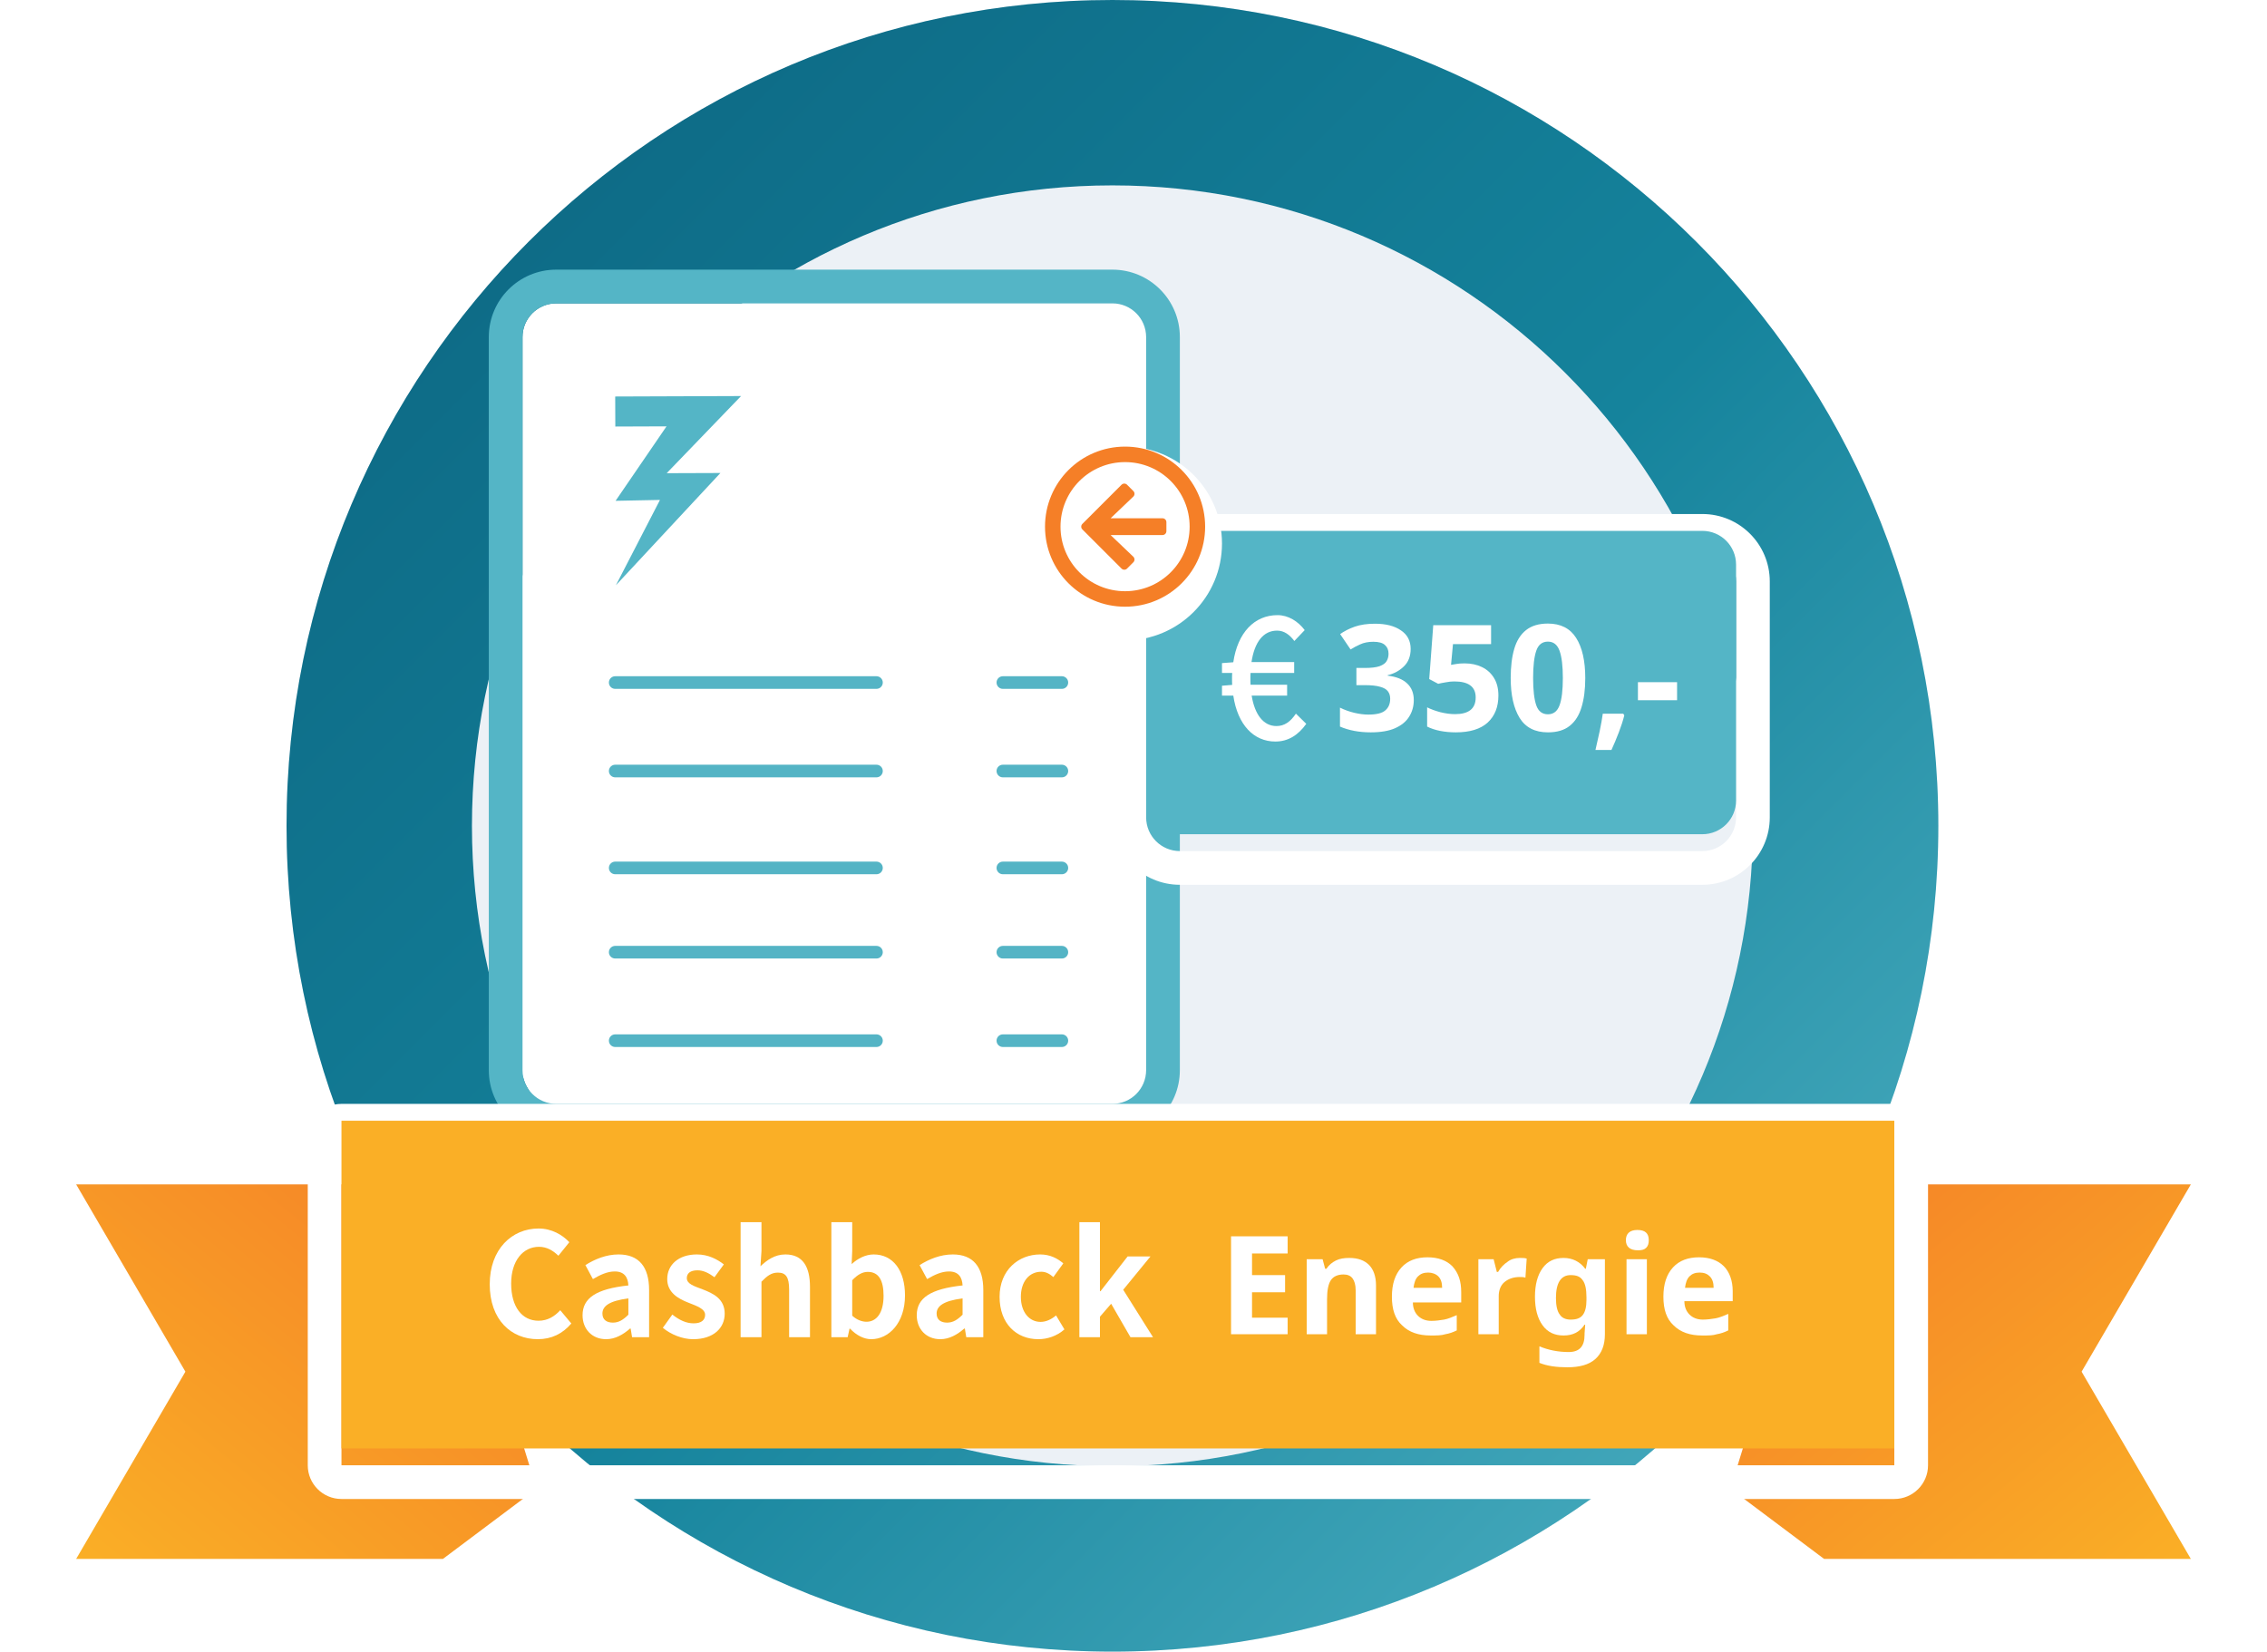 <svg width="269" height="196" viewBox="0 0 269 196" fill="none" xmlns="http://www.w3.org/2000/svg">
<path d="M230 98C230 152.124 186.124 196 132 196C77.876 196 34 152.124 34 98C34 43.876 77.876 0 132 0C186.124 0 230 43.876 230 98Z" fill="#ECF1F6"/>
<path fill-rule="evenodd" clip-rule="evenodd" d="M132 174C173.974 174 208 139.974 208 98C208 56.026 173.974 22 132 22C90.026 22 56 56.026 56 98C56 139.974 90.026 174 132 174ZM132 196C186.124 196 230 152.124 230 98C230 43.876 186.124 0 132 0C77.876 0 34 43.876 34 98C34 152.124 77.876 196 132 196Z" fill="url(#paint0_linear)"/>
<path d="M62 40C62 37.791 63.791 36 66 36H132C134.209 36 136 37.791 136 40V127C136 129.209 134.209 131 132 131H66C63.791 131 62 129.209 62 127V40Z" fill="white"/>
<path fill-rule="evenodd" clip-rule="evenodd" d="M66 32H132C136.418 32 140 35.582 140 40V127C140 131.418 136.418 135 132 135H66C61.582 135 58 131.418 58 127V40C58 35.582 61.582 32 66 32ZM66 36C63.791 36 62 37.791 62 40V127C62 129.209 63.791 131 66 131H132C134.209 131 136 129.209 136 127V40C136 37.791 134.209 36 132 36H66Z" fill="#54B5C6"/>
<g filter="url(#filter0_d)">
<path fill-rule="evenodd" clip-rule="evenodd" d="M140 59H202C206.418 59 210 62.582 210 67V95C210 99.418 206.418 103 202 103H140C135.582 103 132 99.418 132 95V67C132 62.582 135.582 59 140 59ZM140 63C137.791 63 136 64.791 136 67V95C136 97.209 137.791 99 140 99H202C204.209 99 206 97.209 206 95V67C206 64.791 204.209 63 202 63H140Z" fill="white"/>
</g>
<path d="M136 67C136 64.791 137.791 63 140 63H202C204.209 63 206 64.791 206 67V95C206 97.209 204.209 99 202 99H140C137.791 99 136 97.209 136 95V67Z" fill="#54B5C6"/>
<path d="M151.331 88C152.858 88 154.05 87.233 155 85.9L153.771 84.689C153.119 85.658 152.412 86.163 151.462 86.163C149.935 86.163 148.892 84.83 148.52 82.549H152.728L152.728 81.257H148.389C148.371 81.015 148.371 80.732 148.371 80.47C148.371 80.268 148.371 80.066 148.389 79.864H153.566L153.566 78.572H148.501C148.855 76.21 149.898 74.837 151.536 74.837C152.374 74.837 153.026 75.322 153.585 76.069L154.814 74.777C154.032 73.727 152.858 73 151.592 73C148.855 73 146.862 75.059 146.341 78.592L145 78.693L145 79.864H146.21C146.192 80.086 146.192 80.308 146.192 80.55C146.192 80.793 146.192 81.035 146.21 81.277L145 81.378L145 82.549H146.341C146.862 86.042 148.78 88 151.331 88Z" fill="white"/>
<path fill-rule="evenodd" clip-rule="evenodd" d="M72.25 113C72.25 112.586 72.586 112.25 73 112.25H104C104.414 112.25 104.75 112.586 104.75 113C104.75 113.414 104.414 113.75 104 113.75H73C72.586 113.75 72.25 113.414 72.25 113ZM72.25 123.5C72.25 123.086 72.586 122.75 73 122.75H104C104.414 122.75 104.75 123.086 104.75 123.5C104.75 123.914 104.414 124.25 104 124.25H73C72.586 124.25 72.25 123.914 72.25 123.5ZM72.25 135C72.25 134.586 72.586 134.25 73 134.25H104C104.414 134.25 104.75 134.586 104.75 135C104.75 135.414 104.414 135.75 104 135.75H73C72.586 135.75 72.25 135.414 72.25 135Z" fill="#54B4C5"/>
<path fill-rule="evenodd" clip-rule="evenodd" d="M118.25 113C118.25 112.586 118.586 112.25 119 112.25H126C126.414 112.25 126.75 112.586 126.75 113C126.75 113.414 126.414 113.75 126 113.75H119C118.586 113.75 118.25 113.414 118.25 113ZM118.25 123.5C118.25 123.086 118.586 122.75 119 122.75H126C126.414 122.75 126.75 123.086 126.75 123.5C126.75 123.914 126.414 124.25 126 124.25H119C118.586 124.25 118.25 123.914 118.25 123.5ZM118.25 135C118.25 134.586 118.586 134.25 119 134.25H126C126.414 134.25 126.75 134.586 126.75 135C126.75 135.414 126.414 135.75 126 135.75H119C118.586 135.75 118.25 135.414 118.25 135Z" fill="#54B4C5"/>
<g filter="url(#filter1_d)">
<path fill-rule="evenodd" clip-rule="evenodd" d="M52.556 134.556C54.312 134.556 55.862 135.701 56.379 137.379L67.49 173.49C67.986 175.103 67.417 176.854 66.067 177.867L54.956 186.2C54.263 186.719 53.421 187 52.556 187L9.037 187C7.605 187 6.282 186.234 5.569 184.992C4.855 183.75 4.86 182.222 5.582 180.984L17.369 160.778L5.582 140.571C4.86 139.334 4.855 137.805 5.569 136.563C6.282 135.321 7.605 134.556 9.037 134.556L52.556 134.556ZM22 160.778L9.037 183L52.556 183L63.667 174.667L52.556 138.556L9.037 138.556L22 160.778Z" fill="white"/>
</g>
<g filter="url(#filter2_d)">
<path fill-rule="evenodd" clip-rule="evenodd" d="M216.445 134.556C214.689 134.556 213.138 135.701 212.621 137.379L201.51 173.49C201.014 175.103 201.583 176.854 202.933 177.867L214.045 186.2C214.737 186.719 215.579 187 216.445 187L259.963 187C261.395 187 262.718 186.234 263.432 184.992C264.145 183.75 264.14 182.222 263.418 180.984L251.631 160.778L263.418 140.571C264.14 139.334 264.145 137.805 263.432 136.563C262.718 135.321 261.395 134.556 259.963 134.556L216.445 134.556ZM247 160.778L259.963 183L216.445 183L205.333 174.667L216.445 138.556L259.963 138.556L247 160.778Z" fill="white"/>
</g>
<g filter="url(#filter3_d)">
<path d="M52.556 138.556L63.667 174.667L52.556 183L9.037 183L22 160.778L9.037 138.556L52.556 138.556Z" fill="url(#paint1_linear)"/>
</g>
<g filter="url(#filter4_d)">
<path d="M216.445 138.556L205.333 174.667L216.445 183L259.963 183L247 160.778L259.963 138.556L216.445 138.556Z" fill="url(#paint2_linear)"/>
</g>
<g filter="url(#filter5_d)">
<path fill-rule="evenodd" clip-rule="evenodd" d="M36.519 133C36.519 130.791 38.309 129 40.519 129H224.778C226.987 129 228.778 130.791 228.778 133V171.889C228.778 174.098 226.987 175.889 224.778 175.889H40.519C38.309 175.889 36.519 174.098 36.519 171.889V133ZM40.519 133V171.889H224.778V133H40.519Z" fill="white"/>
</g>
<path d="M40.519 133H224.778V171.889H40.519V133Z" fill="#FAAF26"/>
<path d="M152.789 158.336H146.074V146.717H152.789V148.754H148.564V151.32H152.487V153.357H148.564V156.374H152.789V158.336Z" fill="white"/>
<path d="M163.276 158.336H160.862V153.13C160.862 152.451 160.711 151.999 160.484 151.697C160.258 151.395 159.881 151.244 159.428 151.244C158.749 151.244 158.221 151.471 157.919 151.923C157.617 152.376 157.467 153.13 157.467 154.187V158.336H155.052V149.433H156.938L157.24 150.565H157.391C157.693 150.112 158.07 149.811 158.523 149.584C158.975 149.358 159.504 149.283 160.107 149.283C161.163 149.283 161.918 149.584 162.446 150.112C162.974 150.641 163.276 151.471 163.276 152.527V158.336Z" fill="white"/>
<path d="M169.764 158.487C168.331 158.487 167.199 158.11 166.369 157.28C165.539 156.525 165.162 155.394 165.162 153.885C165.162 152.376 165.539 151.244 166.294 150.414C167.048 149.584 168.104 149.207 169.387 149.207C170.67 149.207 171.65 149.584 172.329 150.263C173.084 151.093 173.386 152.074 173.386 153.357V154.564H167.652C167.652 155.243 167.878 155.771 168.255 156.148C168.632 156.525 169.161 156.752 169.84 156.752C170.368 156.752 170.896 156.676 171.349 156.601C171.801 156.525 172.329 156.299 172.857 156.073V157.883C172.405 158.11 171.952 158.261 171.499 158.336C171.047 158.487 170.443 158.487 169.764 158.487ZM169.462 151.018C168.934 151.018 168.557 151.169 168.255 151.471C167.953 151.772 167.803 152.225 167.727 152.829H171.122C171.122 152.225 170.971 151.772 170.67 151.471C170.368 151.169 169.915 151.018 169.462 151.018Z" fill="white"/>
<path d="M180.327 149.283C180.628 149.283 180.93 149.283 181.156 149.358L181.006 151.621C180.779 151.546 180.553 151.546 180.327 151.546C179.572 151.546 178.969 151.772 178.516 152.15C178.063 152.527 177.837 153.13 177.837 153.809V158.336H175.423V149.433H177.233L177.611 150.942H177.761C178.063 150.414 178.44 150.037 178.893 149.735C179.27 149.433 179.798 149.283 180.327 149.283Z" fill="white"/>
<path d="M190.436 158.336C190.436 159.619 190.059 160.599 189.305 161.278C188.55 161.957 187.419 162.259 185.985 162.259C184.702 162.259 183.571 162.108 182.665 161.731V159.77C183.722 160.222 184.929 160.449 186.136 160.449C187.419 160.449 188.022 159.77 188.022 158.412V158.261L188.098 157.204H188.022C187.419 158.11 186.589 158.487 185.532 158.487C184.476 158.487 183.646 158.11 183.043 157.28C182.439 156.45 182.137 155.318 182.137 153.885C182.137 152.451 182.439 151.32 183.043 150.49C183.646 149.66 184.476 149.283 185.532 149.283C186.589 149.283 187.494 149.735 188.098 150.565H188.173L188.399 149.433H190.436V158.336ZM186.362 156.601C187.041 156.601 187.494 156.45 187.796 156.073C188.098 155.695 188.248 155.092 188.248 154.262V153.96C188.248 152.979 188.098 152.3 187.796 151.923C187.494 151.471 187.041 151.32 186.362 151.32C185.231 151.32 184.627 152.225 184.627 154.036C184.627 154.941 184.778 155.62 185.08 155.997C185.306 156.374 185.759 156.601 186.362 156.601Z" fill="white"/>
<path d="M192.926 147.17C192.926 146.416 193.379 145.963 194.284 145.963C195.189 145.963 195.642 146.34 195.642 147.17C195.642 147.547 195.567 147.849 195.34 148.075C195.114 148.302 194.812 148.377 194.359 148.377C193.379 148.377 192.926 147.925 192.926 147.17ZM195.416 158.336H193.001V149.434H195.416V158.336Z" fill="white"/>
<path d="M201.98 158.487C200.546 158.487 199.414 158.11 198.584 157.28C197.755 156.525 197.377 155.394 197.377 153.885C197.377 152.376 197.755 151.244 198.509 150.414C199.263 149.584 200.32 149.207 201.602 149.207C202.885 149.207 203.866 149.584 204.545 150.263C205.224 150.942 205.601 151.999 205.601 153.206V154.413H199.867C199.867 155.092 200.093 155.62 200.471 155.997C200.848 156.375 201.376 156.601 202.055 156.601C202.583 156.601 203.111 156.525 203.564 156.45C204.017 156.375 204.545 156.148 205.073 155.922V157.883C204.62 158.11 204.167 158.261 203.715 158.336C203.262 158.487 202.734 158.487 201.98 158.487ZM201.678 151.018C201.15 151.018 200.772 151.169 200.471 151.471C200.169 151.772 200.018 152.225 199.942 152.829H203.338C203.338 152.225 203.187 151.772 202.885 151.471C202.583 151.169 202.206 151.018 201.678 151.018Z" fill="white"/>
<path d="M63.818 158.926C65.435 158.926 66.765 158.276 67.792 157.061L66.478 155.488C65.805 156.223 64.98 156.736 63.903 156.736C61.933 156.736 60.653 155.077 60.653 152.324C60.653 149.604 62.068 147.962 63.953 147.962C64.896 147.962 65.62 148.407 66.26 149.022L67.556 147.415C66.748 146.559 65.485 145.79 63.903 145.79C60.754 145.79 58.111 148.236 58.111 152.409C58.111 156.634 60.67 158.926 63.818 158.926Z" fill="white"/>
<path d="M71.92 158.926C72.998 158.926 73.94 158.379 74.765 157.66H74.833L75.001 158.686H77.021V153.093C77.021 150.322 75.792 148.868 73.402 148.868C71.92 148.868 70.573 149.433 69.462 150.134L70.354 151.793C71.23 151.28 72.072 150.887 72.947 150.887C74.109 150.887 74.513 151.605 74.563 152.546C70.758 152.956 69.126 154.034 69.126 156.087C69.126 157.711 70.237 158.926 71.92 158.926ZM72.728 156.959C72.004 156.959 71.482 156.634 71.482 155.881C71.482 155.026 72.257 154.376 74.563 154.085V156.018C73.957 156.617 73.435 156.959 72.728 156.959Z" fill="white"/>
<path d="M82.237 158.926C84.695 158.926 85.992 157.575 85.992 155.898C85.992 154.12 84.611 153.487 83.365 153.008C82.372 152.631 81.496 152.375 81.496 151.674C81.496 151.126 81.901 150.75 82.759 150.75C83.45 150.75 84.106 151.075 84.779 151.571L85.891 150.049C85.116 149.45 84.055 148.868 82.692 148.868C80.537 148.868 79.173 150.083 79.173 151.793C79.173 153.401 80.503 154.137 81.699 154.598C82.692 154.992 83.668 155.317 83.668 156.035C83.668 156.634 83.247 157.044 82.305 157.044C81.429 157.044 80.621 156.668 79.779 156.001L78.651 157.575C79.594 158.361 80.975 158.926 82.237 158.926Z" fill="white"/>
<path d="M87.879 158.686H90.354V152.101C91.044 151.4 91.532 151.024 92.307 151.024C93.233 151.024 93.637 151.537 93.637 153.025V158.686H96.112V152.717C96.112 150.305 95.236 148.868 93.199 148.868C91.92 148.868 90.994 149.553 90.236 150.271L90.354 148.475V145.037H87.879V158.686Z" fill="white"/>
<path d="M103.379 158.926C105.45 158.926 107.386 157.027 107.386 153.726C107.386 150.801 105.988 148.868 103.665 148.868C102.739 148.868 101.796 149.33 101.055 150.014L101.123 148.475V145.037H98.648V158.686H100.584L100.803 157.677H100.87C101.628 158.481 102.537 158.926 103.379 158.926ZM102.823 156.856C102.318 156.856 101.712 156.668 101.123 156.138V151.93C101.763 151.263 102.335 150.938 102.975 150.938C104.271 150.938 104.843 151.947 104.843 153.777C104.843 155.864 103.968 156.856 102.823 156.856Z" fill="white"/>
<path d="M111.576 158.926C112.653 158.926 113.596 158.379 114.421 157.66H114.488L114.657 158.686H116.677V153.093C116.677 150.322 115.448 148.868 113.057 148.868C111.576 148.868 110.229 149.433 109.118 150.134L110.01 151.793C110.885 151.28 111.727 150.887 112.603 150.887C113.764 150.887 114.168 151.605 114.219 152.546C110.414 152.956 108.781 154.034 108.781 156.087C108.781 157.711 109.892 158.926 111.576 158.926ZM112.384 156.959C111.66 156.959 111.138 156.634 111.138 155.881C111.138 155.026 111.912 154.376 114.219 154.085V156.018C113.613 156.617 113.091 156.959 112.384 156.959Z" fill="white"/>
<path d="M123.206 158.926C124.25 158.926 125.395 158.567 126.304 157.763L125.31 156.104C124.789 156.548 124.149 156.873 123.475 156.873C122.129 156.873 121.135 155.71 121.135 153.897C121.135 152.101 122.112 150.921 123.56 150.921C124.081 150.921 124.519 151.143 124.991 151.554L126.169 149.929C125.479 149.33 124.587 148.868 123.425 148.868C120.866 148.868 118.61 150.716 118.61 153.897C118.61 157.079 120.597 158.926 123.206 158.926Z" fill="white"/>
<path d="M128.077 158.686H130.518V156.258L131.848 154.718L134.138 158.686H136.815L133.279 153.059L136.512 149.108H133.801L130.586 153.23H130.518V145.037H128.077V158.686Z" fill="white"/>
<path d="M73 47.054L87.935 47L79.109 56.154L85.483 56.132L73.081 69.456L78.312 59.327L73.045 59.432L79.089 50.597L73.013 50.619L73 47.054Z" fill="#54B5C6"/>
<path fill-rule="evenodd" clip-rule="evenodd" d="M72.25 81C72.25 80.586 72.586 80.25 73 80.25H104C104.414 80.25 104.75 80.586 104.75 81C104.75 81.414 104.414 81.75 104 81.75H73C72.586 81.75 72.25 81.414 72.25 81ZM72.25 91.5C72.25 91.086 72.586 90.75 73 90.75H104C104.414 90.75 104.75 91.086 104.75 91.5C104.75 91.914 104.414 92.25 104 92.25H73C72.586 92.25 72.25 91.914 72.25 91.5ZM72.25 103C72.25 102.586 72.586 102.25 73 102.25H104C104.414 102.25 104.75 102.586 104.75 103C104.75 103.414 104.414 103.75 104 103.75H73C72.586 103.75 72.25 103.414 72.25 103Z" fill="#54B4C5"/>
<path fill-rule="evenodd" clip-rule="evenodd" d="M118.25 81C118.25 80.586 118.586 80.25 119 80.25H126C126.414 80.25 126.75 80.586 126.75 81C126.75 81.414 126.414 81.75 126 81.75H119C118.586 81.75 118.25 81.414 118.25 81ZM118.25 91.5C118.25 91.086 118.586 90.75 119 90.75H126C126.414 90.75 126.75 91.086 126.75 91.5C126.75 91.914 126.414 92.25 126 92.25H119C118.586 92.25 118.25 91.914 118.25 91.5ZM118.25 103C118.25 102.586 118.586 102.25 119 102.25H126C126.414 102.25 126.75 102.586 126.75 103C126.75 103.414 126.414 103.75 126 103.75H119C118.586 103.75 118.25 103.414 118.25 103Z" fill="#54B4C5"/>
<g filter="url(#filter6_d)">
<path d="M145 62.5C145 68.851 139.851 74 133.5 74C127.149 74 122 68.851 122 62.5C122 56.149 127.149 51 133.5 51C139.851 51 145 56.149 145 62.5Z" fill="white"/>
</g>
<g clip-path="url(#clip0)">
<path d="M143 62.5C143 57.252 138.748 53 133.5 53C128.252 53 124 57.252 124 62.5C124 67.748 128.252 72 133.5 72C138.748 72 143 67.748 143 62.5ZM125.839 62.5C125.839 58.267 129.267 54.839 133.5 54.839C137.733 54.839 141.161 58.267 141.161 62.5C141.161 66.733 137.733 70.161 133.5 70.161C129.267 70.161 125.839 66.733 125.839 62.5ZM133.082 67.476L128.432 62.826C128.252 62.646 128.252 62.354 128.432 62.174L133.082 57.524C133.262 57.344 133.554 57.344 133.734 57.524L134.484 58.275C134.668 58.459 134.665 58.754 134.477 58.934L131.784 61.504L137.944 61.504C138.196 61.504 138.403 61.711 138.403 61.964L138.403 63.036C138.403 63.289 138.196 63.496 137.944 63.496L131.784 63.496L134.477 66.066C134.665 66.246 134.668 66.541 134.484 66.725L133.734 67.476C133.554 67.656 133.263 67.656 133.082 67.476V67.476Z" fill="#F57F27"/>
</g>
<path d="M167.387 77.004C167.387 77.87 167.121 78.561 166.589 79.076C166.069 79.591 165.424 79.943 164.656 80.13V80.183C165.673 80.3 166.441 80.604 166.961 81.096C167.493 81.588 167.759 82.249 167.759 83.081C167.759 83.807 167.576 84.463 167.209 85.048C166.855 85.622 166.299 86.079 165.543 86.418C164.798 86.746 163.835 86.91 162.653 86.91C161.281 86.91 160.064 86.681 159 86.225V83.977C159.544 84.246 160.111 84.451 160.702 84.591C161.305 84.732 161.861 84.802 162.369 84.802C163.326 84.802 163.994 84.638 164.372 84.31C164.763 83.982 164.958 83.52 164.958 82.923C164.958 82.571 164.869 82.279 164.692 82.044C164.514 81.799 164.201 81.617 163.752 81.5C163.315 81.371 162.7 81.307 161.908 81.307H160.95V79.269H161.926C162.706 79.269 163.297 79.199 163.699 79.058C164.112 78.906 164.39 78.707 164.532 78.461C164.686 78.204 164.763 77.911 164.763 77.583C164.763 77.138 164.621 76.793 164.337 76.547C164.065 76.289 163.604 76.16 162.954 76.16C162.351 76.16 161.825 76.266 161.376 76.477C160.939 76.676 160.566 76.875 160.259 77.074L159.018 75.247C159.514 74.896 160.093 74.603 160.755 74.369C161.429 74.135 162.227 74.018 163.149 74.018C164.449 74.018 165.478 74.281 166.234 74.808C167.003 75.323 167.387 76.055 167.387 77.004Z" fill="white"/>
<path d="M173.792 78.725C174.561 78.725 175.246 78.871 175.849 79.164C176.452 79.457 176.925 79.884 177.268 80.446C177.622 81.008 177.799 81.705 177.799 82.536C177.799 83.895 177.374 84.966 176.523 85.751C175.672 86.523 174.413 86.91 172.746 86.91C172.084 86.91 171.458 86.851 170.867 86.734C170.287 86.617 169.779 86.447 169.342 86.225V83.942C169.779 84.164 170.305 84.357 170.92 84.521C171.535 84.673 172.114 84.749 172.657 84.749C173.449 84.749 174.052 84.591 174.466 84.275C174.892 83.947 175.104 83.444 175.104 82.765C175.104 81.5 174.259 80.868 172.569 80.868C172.238 80.868 171.895 80.903 171.54 80.973C171.186 81.032 170.89 81.09 170.654 81.149L169.59 80.587L170.069 74.193H176.931V76.442H172.409L172.179 78.9C172.38 78.865 172.592 78.83 172.817 78.795C173.053 78.748 173.379 78.725 173.792 78.725Z" fill="white"/>
<path d="M188.106 80.464C188.106 81.81 187.958 82.964 187.663 83.924C187.379 84.884 186.912 85.622 186.262 86.137C185.623 86.652 184.761 86.91 183.673 86.91C182.148 86.91 181.031 86.342 180.322 85.206C179.613 84.058 179.258 82.478 179.258 80.464C179.258 79.105 179.4 77.946 179.684 76.986C179.967 76.026 180.434 75.288 181.084 74.773C181.734 74.258 182.597 74 183.673 74C185.186 74 186.303 74.568 187.024 75.704C187.745 76.84 188.106 78.426 188.106 80.464ZM181.918 80.464C181.918 81.892 182.042 82.97 182.29 83.695C182.538 84.41 182.999 84.767 183.673 84.767C184.335 84.767 184.796 84.41 185.056 83.695C185.316 82.981 185.446 81.904 185.446 80.464C185.446 79.035 185.316 77.958 185.056 77.232C184.796 76.506 184.335 76.143 183.673 76.143C182.999 76.143 182.538 76.506 182.29 77.232C182.042 77.958 181.918 79.035 181.918 80.464Z" fill="white"/>
<path d="M192.738 84.89C192.585 85.51 192.366 86.19 192.082 86.927C191.798 87.665 191.509 88.356 191.213 89H189.316C189.482 88.309 189.647 87.571 189.813 86.787C189.978 86.002 190.102 85.306 190.185 84.697H192.614L192.738 84.89Z" fill="white"/>
<path d="M194.355 83.098V80.956H199V83.098H194.355Z" fill="white"/>
<defs>
<filter id="filter0_d" x="127" y="56" width="88" height="54" filterUnits="userSpaceOnUse" color-interpolation-filters="sRGB">
<feFlood flood-opacity="0" result="BackgroundImageFix"/>
<feColorMatrix in="SourceAlpha" type="matrix" values="0 0 0 0 0 0 0 0 0 0 0 0 0 0 0 0 0 0 127 0"/>
<feOffset dy="2"/>
<feGaussianBlur stdDeviation="2.5"/>
<feColorMatrix type="matrix" values="0 0 0 0 0 0 0 0 0 0 0 0 0 0 0 0 0 0 0.25 0"/>
<feBlend mode="normal" in2="BackgroundImageFix" result="effect1_dropShadow"/>
<feBlend mode="normal" in="SourceGraphic" in2="effect1_dropShadow" result="shape"/>
</filter>
<filter id="filter1_d" x="0.037" y="131.556" width="72.63" height="62.444" filterUnits="userSpaceOnUse" color-interpolation-filters="sRGB">
<feFlood flood-opacity="0" result="BackgroundImageFix"/>
<feColorMatrix in="SourceAlpha" type="matrix" values="0 0 0 0 0 0 0 0 0 0 0 0 0 0 0 0 0 0 127 0"/>
<feOffset dy="2"/>
<feGaussianBlur stdDeviation="2.5"/>
<feColorMatrix type="matrix" values="0 0 0 0 0 0 0 0 0 0 0 0 0 0 0 0 0 0 0.25 0"/>
<feBlend mode="normal" in2="BackgroundImageFix" result="effect1_dropShadow"/>
<feBlend mode="normal" in="SourceGraphic" in2="effect1_dropShadow" result="shape"/>
</filter>
<filter id="filter2_d" x="196.333" y="131.556" width="72.63" height="62.444" filterUnits="userSpaceOnUse" color-interpolation-filters="sRGB">
<feFlood flood-opacity="0" result="BackgroundImageFix"/>
<feColorMatrix in="SourceAlpha" type="matrix" values="0 0 0 0 0 0 0 0 0 0 0 0 0 0 0 0 0 0 127 0"/>
<feOffset dy="2"/>
<feGaussianBlur stdDeviation="2.5"/>
<feColorMatrix type="matrix" values="0 0 0 0 0 0 0 0 0 0 0 0 0 0 0 0 0 0 0.25 0"/>
<feBlend mode="normal" in2="BackgroundImageFix" result="effect1_dropShadow"/>
<feBlend mode="normal" in="SourceGraphic" in2="effect1_dropShadow" result="shape"/>
</filter>
<filter id="filter3_d" x="4.037" y="135.556" width="64.63" height="54.444" filterUnits="userSpaceOnUse" color-interpolation-filters="sRGB">
<feFlood flood-opacity="0" result="BackgroundImageFix"/>
<feColorMatrix in="SourceAlpha" type="matrix" values="0 0 0 0 0 0 0 0 0 0 0 0 0 0 0 0 0 0 127 0"/>
<feOffset dy="2"/>
<feGaussianBlur stdDeviation="2.5"/>
<feColorMatrix type="matrix" values="0 0 0 0 0 0 0 0 0 0 0 0 0 0 0 0 0 0 0.25 0"/>
<feBlend mode="normal" in2="BackgroundImageFix" result="effect1_dropShadow"/>
<feBlend mode="normal" in="SourceGraphic" in2="effect1_dropShadow" result="shape"/>
</filter>
<filter id="filter4_d" x="200.333" y="135.556" width="64.63" height="54.444" filterUnits="userSpaceOnUse" color-interpolation-filters="sRGB">
<feFlood flood-opacity="0" result="BackgroundImageFix"/>
<feColorMatrix in="SourceAlpha" type="matrix" values="0 0 0 0 0 0 0 0 0 0 0 0 0 0 0 0 0 0 127 0"/>
<feOffset dy="2"/>
<feGaussianBlur stdDeviation="2.5"/>
<feColorMatrix type="matrix" values="0 0 0 0 0 0 0 0 0 0 0 0 0 0 0 0 0 0 0.25 0"/>
<feBlend mode="normal" in2="BackgroundImageFix" result="effect1_dropShadow"/>
<feBlend mode="normal" in="SourceGraphic" in2="effect1_dropShadow" result="shape"/>
</filter>
<filter id="filter5_d" x="31.519" y="126" width="202.259" height="56.889" filterUnits="userSpaceOnUse" color-interpolation-filters="sRGB">
<feFlood flood-opacity="0" result="BackgroundImageFix"/>
<feColorMatrix in="SourceAlpha" type="matrix" values="0 0 0 0 0 0 0 0 0 0 0 0 0 0 0 0 0 0 127 0"/>
<feOffset dy="2"/>
<feGaussianBlur stdDeviation="2.5"/>
<feColorMatrix type="matrix" values="0 0 0 0 0 0 0 0 0 0 0 0 0 0 0 0 0 0 0.25 0"/>
<feBlend mode="normal" in2="BackgroundImageFix" result="effect1_dropShadow"/>
<feBlend mode="normal" in="SourceGraphic" in2="effect1_dropShadow" result="shape"/>
</filter>
<filter id="filter6_d" x="117" y="48" width="33" height="33" filterUnits="userSpaceOnUse" color-interpolation-filters="sRGB">
<feFlood flood-opacity="0" result="BackgroundImageFix"/>
<feColorMatrix in="SourceAlpha" type="matrix" values="0 0 0 0 0 0 0 0 0 0 0 0 0 0 0 0 0 0 127 0"/>
<feOffset dy="2"/>
<feGaussianBlur stdDeviation="2.5"/>
<feColorMatrix type="matrix" values="0 0 0 0 0 0 0 0 0 0 0 0 0 0 0 0 0 0 0.25 0"/>
<feBlend mode="normal" in2="BackgroundImageFix" result="effect1_dropShadow"/>
<feBlend mode="normal" in="SourceGraphic" in2="effect1_dropShadow" result="shape"/>
</filter>
<linearGradient id="paint0_linear" x1="-64" y1="98" x2="132" y2="294" gradientUnits="userSpaceOnUse">
<stop stop-color="#0B637F"/>
<stop offset="0.528" stop-color="#15839C"/>
<stop offset="1" stop-color="#54B5C6"/>
</linearGradient>
<linearGradient id="paint1_linear" x1="36.167" y1="116.784" x2="-7.053" y2="169.909" gradientUnits="userSpaceOnUse">
<stop stop-color="#F57F27"/>
<stop offset="1" stop-color="#FAAF26"/>
</linearGradient>
<linearGradient id="paint2_linear" x1="232.833" y1="116.784" x2="276.054" y2="169.909" gradientUnits="userSpaceOnUse">
<stop stop-color="#F57F27"/>
<stop offset="1" stop-color="#FAAF26"/>
</linearGradient>
<clipPath id="clip0">
<rect width="19" height="19" fill="white" transform="translate(124 72) rotate(-90)"/>
</clipPath>
</defs>
</svg>
